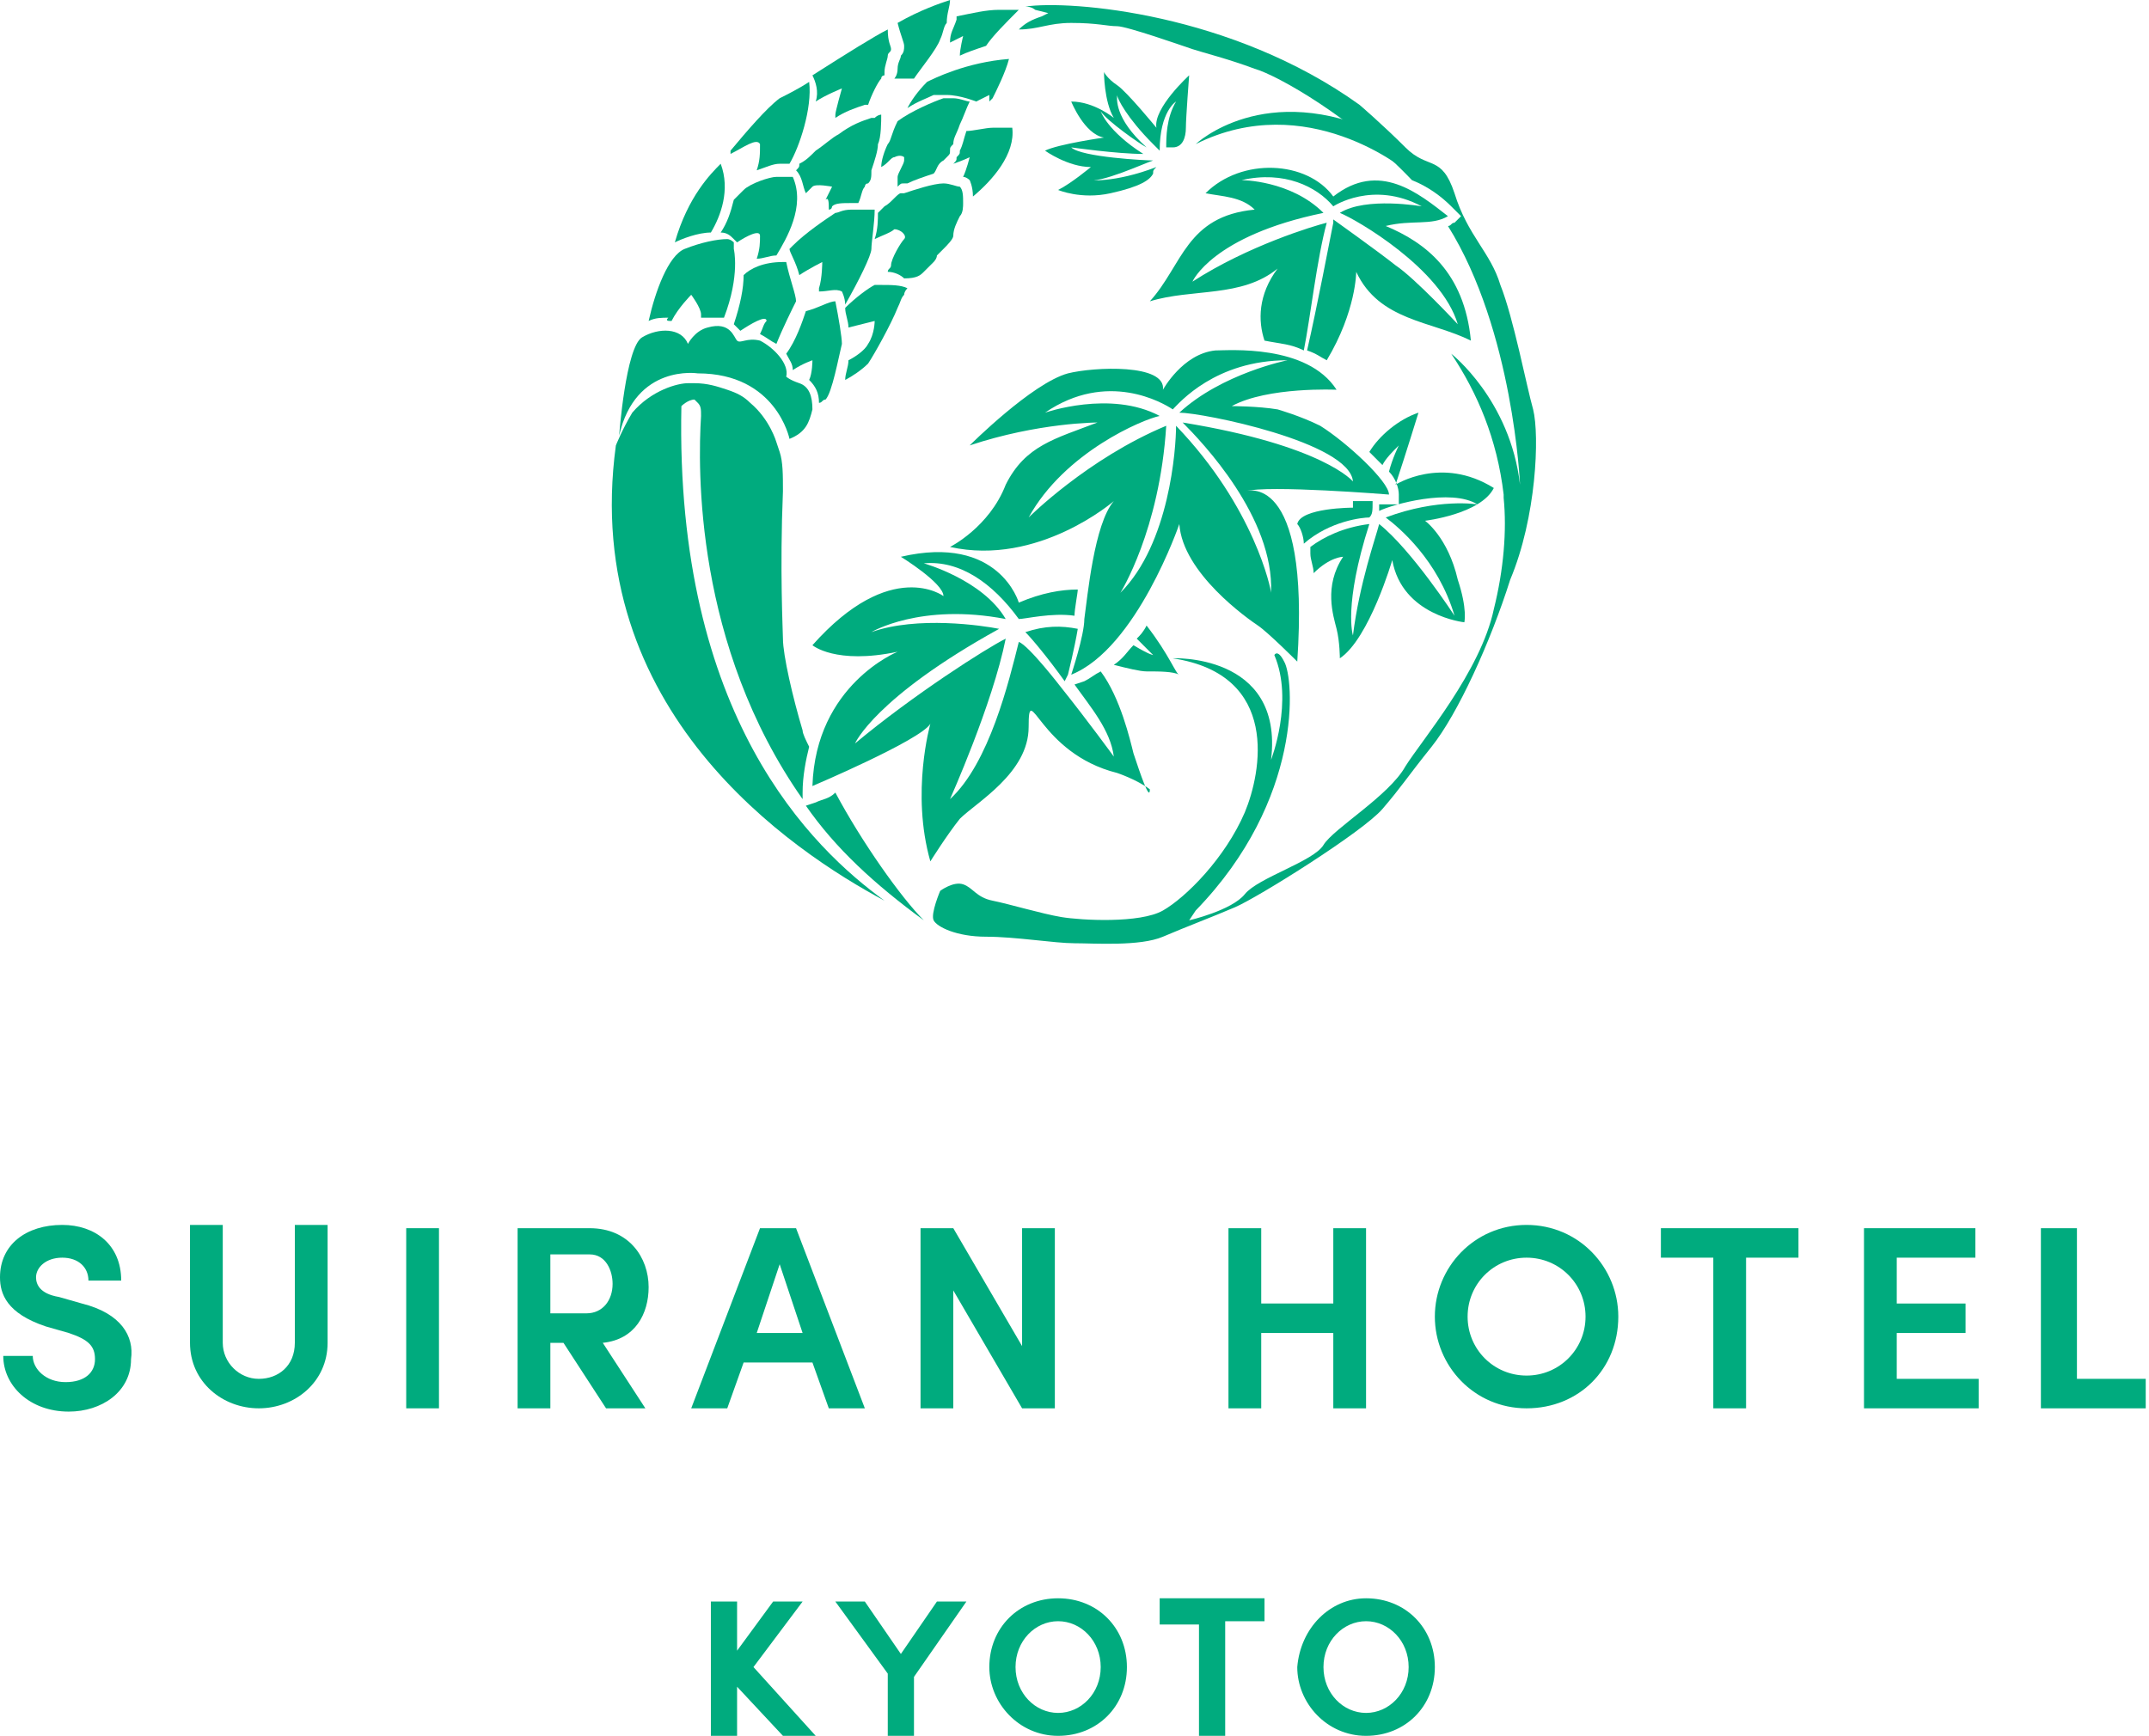 <?xml version="1.0" encoding="utf-8"?>
<!-- Generator: Adobe Illustrator 27.5.0, SVG Export Plug-In . SVG Version: 6.00 Build 0)  -->
<svg version="1.1" xmlns="http://www.w3.org/2000/svg" xmlns:xlink="http://www.w3.org/1999/xlink" x="0px" y="0px"
	 viewBox="0 0 65.6 53" style="enable-background:new 0 0 65.6 53;" xml:space="preserve">
<style type="text/css">
	.st0{fill:#00AB7E;}
</style>
<g id="LC">
</g>
<g id="Layer_3">
	<g>
		<path class="st0" d="M24.9,53h-1l-1.4-1.5V53h-0.8v-4.1h0.8v1.5l1.1-1.5h0.9L23,50.9L24.9,53z"/>
		<path class="st0" d="M27.1,53v-1.9l-1.6-2.2h0.9l1.1,1.6l1.1-1.6h0.9l-1.6,2.3V53H27.1z"/>
		<path class="st0" d="M32.3,48.8c1.2,0,2.1,0.9,2.1,2.1c0,1.2-0.9,2.1-2.1,2.1c-1.2,0-2.1-1-2.1-2.1C30.2,49.7,31.1,48.8,32.3,48.8
			z M32.3,52.3c0.7,0,1.3-0.6,1.3-1.4c0-0.8-0.6-1.4-1.3-1.4c-0.7,0-1.3,0.6-1.3,1.4C31,51.7,31.6,52.3,32.3,52.3z"/>
		<path class="st0" d="M35.5,48.8h3.1v0.7h-1.2V53h-0.8v-3.4h-1.2V48.8z"/>
		<path class="st0" d="M41.7,48.8c1.2,0,2.1,0.9,2.1,2.1c0,1.2-0.9,2.1-2.1,2.1c-1.2,0-2.1-1-2.1-2.1C39.7,49.7,40.6,48.8,41.7,48.8
			z M41.7,52.3c0.7,0,1.3-0.6,1.3-1.4c0-0.8-0.6-1.4-1.3-1.4c-0.7,0-1.3,0.6-1.3,1.4C40.4,51.7,41,52.3,41.7,52.3z"/>
	</g>
	<g>
		<g>
			<path class="st0" d="M1,41.4c0,0.4,0.4,0.8,1,0.8c0.6,0,0.9-0.3,0.9-0.7c0-0.4-0.2-0.6-0.8-0.8l-0.7-0.2c-1.2-0.4-1.4-1-1.4-1.5
				c0-1,0.8-1.6,1.9-1.6c1,0,1.8,0.6,1.8,1.7h-1c0-0.4-0.3-0.7-0.8-0.7c-0.5,0-0.8,0.3-0.8,0.6c0,0.2,0.1,0.5,0.7,0.6l0.7,0.2
				c1.2,0.3,1.6,1,1.5,1.7c0,1-0.9,1.6-1.9,1.6c-1.2,0-2-0.8-2-1.7H1z"/>
			<path class="st0" d="M9,41v-3.6h1V41c0,1.2-1,2-2.1,2c-1.1,0-2.1-0.8-2.1-2v-3.6h1V41c0,0.6,0.5,1.1,1.1,1.1
				C8.5,42.1,9,41.7,9,41z"/>
			<path class="st0" d="M12.4,37.5h1V43h-1V37.5z"/>
			<path class="st0" d="M19.7,43h-1.2l-1.3-2h-0.4v2h-1v-5.5H18c1.2,0,1.8,0.9,1.8,1.8c0,0.8-0.4,1.6-1.4,1.7L19.7,43z M16.8,38.4
				v1.7h1.1c0.5,0,0.8-0.4,0.8-0.9c0-0.4-0.2-0.9-0.7-0.9H16.8z"/>
			<path class="st0" d="M24.8,41.6h-2.1L22.2,43h-1.1l2.1-5.5h1.1l2.1,5.5h-1.1L24.8,41.6z M23.1,40.7h1.4l-0.7-2.1L23.1,40.7z"/>
			<path class="st0" d="M32.1,43h-0.9l-2.1-3.6V43h-1v-5.5h1l2.1,3.6v-3.6h1V43z"/>
			<path class="st0" d="M41.7,37.5V43h-1v-2.3h-2.2V43h-1v-5.5h1v2.3h2.2v-2.3H41.7z"/>
			<path class="st0" d="M46.6,37.4c1.6,0,2.8,1.3,2.8,2.8c0,1.6-1.2,2.8-2.8,2.8c-1.6,0-2.8-1.3-2.8-2.8
				C43.8,38.7,45,37.4,46.6,37.4z M46.6,42c1,0,1.8-0.8,1.8-1.8c0-1-0.8-1.8-1.8-1.8c-1,0-1.8,0.8-1.8,1.8
				C44.8,41.2,45.6,42,46.6,42z"/>
			<path class="st0" d="M50.8,37.5h4.1v0.9h-1.6V43h-1v-4.6h-1.6V37.5z"/>
			<path class="st0" d="M56.9,37.5h3.4v0.9h-2.4v1.4H60v0.9h-2.1v1.4h2.5V43h-3.5V37.5z"/>
			<path class="st0" d="M62.4,37.5h1v4.6h2.1V43h-3.2V37.5z"/>
		</g>
	</g>
	<path id="XMLID_8821_" class="st0" d="M36.3,2.3c0,0-1.1,1-1,1.6c0,0-0.9-1.1-1.2-1.3c-0.3-0.2-0.4-0.4-0.4-0.4s0,0.9,0.3,1.4
		c0,0-0.6-0.5-1.3-0.5c0,0,0.4,1,1,1.1c0,0-1.4,0.2-1.8,0.4c0,0,0.7,0.5,1.4,0.5c0,0-0.6,0.5-1,0.7c0,0,0.7,0.3,1.6,0.1
		c0.9-0.2,1.2-0.4,1.3-0.6c0-0.1,0-0.1,0.1-0.2c-1.3,0.5-2.1,0.4-2.1,0.4c0.4,0.1,1.7-0.5,2-0.6c-0.2,0-2.2-0.1-2.5-0.4
		c0,0,1.4,0.2,2.2,0.2c-1.1-0.7-1.3-1.3-1.3-1.3c0.2,0.3,1.2,1,1.4,1.1c-1-0.9-0.9-1.5-0.9-1.6c0,0.1,0.3,0.7,1.1,1.5
		c0,0,0.2,0.2,0.2,0.2c0-1.2,0.5-1.5,0.5-1.5c-0.3,0.5-0.3,1.1-0.3,1.4c0,0,0.1,0,0.2,0c0.3,0,0.4-0.3,0.4-0.6
		C36.2,3.6,36.3,2.3,36.3,2.3z M34.2,3.1C34.2,3.1,34.2,3.1,34.2,3.1C34.2,3.1,34.2,3.1,34.2,3.1z"/>
	<path class="st0" d="M27,27.5c-2.8-1.5-9.3-5.8-8.2-13.9l0,0c0,0,0.2-0.5,0.5-1c0.6-0.7,1.4-0.9,1.7-0.9c0.1,0,0.2,0,0.2,0
		c0.4,0,0.7,0.1,1,0.2c0.3,0.1,0.5,0.2,0.7,0.4c0.6,0.5,0.8,1.2,0.8,1.2l0.1,0.3c0.1,0.3,0.1,0.7,0.1,1.2c-0.1,2.4,0,4.3,0,4.5
		c0,0.5,0.3,1.8,0.6,2.8c0,0.1,0.1,0.3,0.2,0.5c-0.1,0.4-0.2,0.9-0.2,1.4l0,0.2c-3.3-4.7-3.2-10.1-3.1-11.7c0-0.2,0-0.3-0.1-0.4
		c0,0-0.1-0.1-0.1-0.1c-0.2,0-0.4,0.2-0.4,0.2C20.6,21.9,24.8,25.9,27,27.5z"/>
	<path id="XMLID_8819_" class="st0" d="M24.9,24.5l-0.3,0.1c0.9,1.3,2.1,2.4,3.6,3.5c-0.7-0.7-1.9-2.4-2.7-3.9
		C25.3,24.4,25.1,24.4,24.9,24.5z"/>
	<path id="XMLID_8818_" class="st0" d="M27.4,2.1c0,0.2-0.1,0.3-0.1,0.3c0,0,0,0,0,0c0.2,0,0.4,0,0.5,0l0.1,0
		c0.2-0.3,0.7-0.9,0.8-1.2c0.1-0.2,0.1-0.4,0.2-0.5C28.9,0.4,29,0.2,29,0c-0.3,0.1-0.9,0.3-1.6,0.7c0.1,0.4,0.2,0.6,0.2,0.7
		c0,0.1,0,0.2-0.1,0.3C27.5,1.8,27.4,1.9,27.4,2.1z"/>
	<path id="XMLID_8817_" class="st0" d="M26.5,11.1c0.2-0.3,0.7-1.2,0.9-1.7c0.1-0.2,0.1-0.3,0.2-0.4c0-0.1,0.1-0.2,0.1-0.2
		c-0.2-0.1-0.5-0.1-0.8-0.1c-0.1,0-0.2,0-0.2,0c-0.2,0.1-0.6,0.4-0.9,0.7c0,0.2,0.1,0.4,0.1,0.6c0.4-0.1,0.8-0.2,0.8-0.2
		s0,0.4-0.2,0.7c-0.1,0.2-0.4,0.4-0.6,0.5c0,0.2-0.1,0.4-0.1,0.6C26,11.5,26.3,11.3,26.5,11.1z"/>
	<path id="XMLID_8816_" class="st0" d="M21.7,7.1C22,6.6,22.3,5.8,22,5c-0.3,0.3-1,1-1.4,2.4c0,0,0,0,0,0
		C20.8,7.3,21.3,7.1,21.7,7.1z"/>
	<path id="XMLID_8815_" class="st0" d="M23.7,5.4c-0.2,0-0.8,0.2-1,0.4c-0.1,0.1-0.2,0.2-0.3,0.3c-0.1,0.4-0.2,0.7-0.4,1
		c0.2,0,0.3,0.1,0.4,0.2c0,0,0.1,0.1,0.1,0.1c0.3-0.2,0.7-0.4,0.7-0.2c0,0.2,0,0.4-0.1,0.7c0.2,0,0.4-0.1,0.6-0.1
		c0.3-0.5,0.9-1.5,0.5-2.4C24.1,5.4,23.9,5.4,23.7,5.4z"/>
	<path id="XMLID_8814_" class="st0" d="M23.2,4.4c0,0.3,0,0.5-0.1,0.8c0.3-0.1,0.5-0.2,0.7-0.2c0.1,0,0.2,0,0.3,0
		c0.3-0.5,0.7-1.7,0.6-2.5c-0.3,0.2-0.7,0.4-0.9,0.5c-0.4,0.3-1,1-1.5,1.6c0,0,0,0.1,0,0.1C22.7,4.5,23.1,4.2,23.2,4.4z"/>
	<path id="XMLID_8813_" class="st0" d="M25.7,8.9c0,0,0.1,0.2,0.1,0.4c0.4-0.7,0.8-1.5,0.8-1.7c0-0.2,0.1-0.8,0.1-1.2
		c-0.2,0-0.4,0-0.7,0c-0.3,0-0.4,0.1-0.5,0.1c-0.3,0.2-0.9,0.6-1.3,1c0,0-0.1,0.1-0.1,0.1h0l0,0c0,0.1,0.2,0.4,0.3,0.8
		c0.3-0.2,0.7-0.4,0.7-0.4s0,0.5-0.1,0.8c0,0,0,0.1,0,0.1C25.3,8.9,25.5,8.8,25.7,8.9C25.6,8.8,25.6,8.8,25.7,8.9L25.7,8.9L25.7,8.9
		z"/>
	<path id="XMLID_8812_" class="st0" d="M28.2,8.3c0.1-0.1,0.2-0.2,0.3-0.3c0,0,0.1-0.1,0.1-0.2c0.1-0.1,0.1-0.1,0.2-0.2
		c0.1-0.1,0.3-0.3,0.3-0.4c0-0.2,0.1-0.4,0.2-0.6c0.1-0.1,0.1-0.3,0.1-0.4c0-0.2,0-0.4-0.1-0.5c-0.1,0-0.3-0.1-0.5-0.1c0,0,0,0,0,0
		c-0.3,0-0.9,0.2-1.2,0.3l-0.1,0c-0.1,0-0.3,0.3-0.5,0.4c-0.1,0.1-0.2,0.2-0.2,0.2c0,0.2,0,0.5-0.1,0.8c0.2-0.1,0.5-0.2,0.6-0.3
		c0.2,0,0.4,0.2,0.3,0.3c-0.1,0.1-0.4,0.6-0.4,0.8c0,0.1-0.1,0.1-0.1,0.2c0.2,0,0.4,0.1,0.5,0.2C28,8.5,28.1,8.4,28.2,8.3z"/>
	<path id="XMLID_8811_" class="st0" d="M25.3,6.4c0.1,0,0.1-0.1,0.1-0.1c0.1-0.1,0.3-0.1,0.6-0.1c0.1,0,0.1,0,0.2,0
		c0.1-0.2,0.1-0.4,0.2-0.5c0,0,0-0.1,0.1-0.1c0.1-0.1,0.1-0.2,0.1-0.4c0.1-0.3,0.2-0.6,0.2-0.8l0,0c0.1-0.2,0.1-0.7,0.1-0.9
		c0,0,0,0,0,0c0,0-0.1,0-0.2,0.1c0,0-0.1,0-0.1,0c-0.3,0.1-0.6,0.2-1,0.5c-0.2,0.1-0.4,0.3-0.7,0.5c-0.2,0.2-0.3,0.3-0.5,0.4
		c0,0.1,0,0.1-0.1,0.2l0,0l0,0c0.2,0.2,0.2,0.5,0.3,0.7c0.1-0.1,0.2-0.2,0.2-0.2c0.1-0.1,0.6,0,0.6,0s-0.1,0.2-0.2,0.4
		C25.3,6,25.3,6.2,25.3,6.4z"/>
	<path id="XMLID_8810_" class="st0" d="M24.9,3.1c0.3-0.2,0.8-0.4,0.8-0.4s-0.2,0.7-0.2,0.8c0,0,0,0.1,0,0.1
		c0.3-0.2,0.6-0.3,0.9-0.4c0,0,0.1,0,0.1,0c0.1-0.3,0.3-0.7,0.4-0.8c0-0.1,0.1-0.1,0.1-0.1c0,0,0,0,0,0c0,0,0,0,0-0.1
		c0-0.2,0.1-0.4,0.1-0.5c0-0.1,0.1-0.1,0.1-0.2c0-0.1-0.1-0.2-0.1-0.6c-0.4,0.2-1.2,0.7-2.3,1.4C24.9,2.5,25,2.8,24.9,3.1z"/>
	<path id="XMLID_8809_" class="st0" d="M27.1,4.4L27.1,4.4c-0.1,0.2-0.2,0.5-0.2,0.7c0.2-0.1,0.3-0.3,0.4-0.3c0.2-0.1,0.3,0,0.3,0
		l0,0.1c0,0.1-0.2,0.4-0.2,0.5c0,0.1,0,0.2,0,0.3c0.1-0.1,0.1-0.1,0.2-0.1l0.1,0c0.2-0.1,0.5-0.2,0.8-0.3c0.1-0.1,0.1-0.3,0.3-0.4
		c0,0,0.1-0.1,0.1-0.1c0.1-0.1,0.1-0.1,0.1-0.2c0-0.1,0-0.1,0.1-0.2c0-0.2,0.1-0.3,0.2-0.6c0.1-0.2,0.2-0.5,0.3-0.7
		c-0.1,0-0.3-0.1-0.5-0.1c-0.1,0-0.2,0-0.3,0l0,0c-0.3,0.1-1,0.4-1.4,0.7C27.2,4.1,27.2,4.3,27.1,4.4z"/>
	<path id="XMLID_8808_" class="st0" d="M30.8,3.9c-0.2,0-0.4,0-0.4,0c0,0,0,0-0.1,0c-0.2,0-0.6,0.1-0.8,0.1
		c-0.1,0.3-0.1,0.4-0.2,0.6c0,0.1,0,0.1-0.1,0.2c0,0.1,0,0.1-0.1,0.2c0.3-0.1,0.5-0.2,0.5-0.2s-0.1,0.4-0.2,0.6
		c0.1,0,0.2,0.1,0.2,0.1l0,0l0,0c0,0,0.1,0.2,0.1,0.5c0.6-0.5,1.3-1.3,1.2-2.1C31,3.9,30.9,3.9,30.8,3.9z"/>
	<path id="XMLID_8807_" class="st0" d="M28.9,2.9c0.4,0,0.9,0.2,0.9,0.2l0,0c0.2-0.1,0.4-0.2,0.4-0.2s0,0.1,0,0.2
		c0,0,0.1-0.1,0.1-0.1c0.1-0.2,0.4-0.8,0.5-1.2c-1.3,0.1-2.3,0.6-2.5,0.7c-0.3,0.3-0.5,0.6-0.6,0.8C28,3.1,28.3,3,28.5,2.9l0,0
		C28.6,2.9,28.8,2.9,28.9,2.9z"/>
	<path id="XMLID_8806_" class="st0" d="M29,1.3c0.2-0.1,0.4-0.2,0.4-0.2s-0.1,0.4-0.1,0.6c0.2-0.1,0.5-0.2,0.8-0.3
		c0.2-0.3,0.6-0.7,1-1.1c-0.2,0-0.4,0-0.6,0c-0.4,0-0.8,0.1-1.3,0.2c0,0,0,0.1,0,0.1C29.1,0.9,29,1,29,1.3C29,1.2,29,1.2,29,1.3z"/>
	<path id="XMLID_8805_" class="st0" d="M20.5,9.8C20.7,9.4,21.1,9,21.1,9s0.3,0.4,0.3,0.6c0,0,0,0.1,0,0.1c0,0,0,0,0.1,0
		c0.1,0,0.2,0,0.3,0c0.1,0,0.2,0,0.3,0c0.5-1.3,0.3-2.1,0.3-2.1c0,0,0-0.2,0-0.2c0,0-0.1-0.1-0.2-0.1c-0.3,0-0.8,0.1-1.3,0.3
		c-0.5,0.2-0.9,1.3-1.1,2.2c0.2-0.1,0.4-0.1,0.6-0.1C20.3,9.8,20.4,9.8,20.5,9.8z"/>
	<path id="XMLID_8804_" class="st0" d="M21.3,11.4c2.4,0,2.8,2,2.8,2c0.5-0.2,0.6-0.5,0.7-0.9c0-0.4-0.1-0.7-0.4-0.8
		c-0.3-0.1-0.4-0.2-0.4-0.2c0.1-0.4-0.4-0.9-0.8-1.1c-0.4-0.1-0.6,0.1-0.7,0c-0.1-0.1-0.2-0.6-0.9-0.4c-0.4,0.1-0.6,0.5-0.6,0.5
		c-0.2-0.5-0.9-0.5-1.4-0.2c-0.5,0.3-0.7,3-0.7,3C19.4,11.1,21.3,11.4,21.3,11.4z"/>
	<path id="XMLID_8803_" class="st0" d="M23.2,10.2c0.2,0.1,0.3,0.2,0.5,0.3c0.2-0.5,0.5-1.1,0.6-1.3C24.3,9,24.1,8.5,24,8
		c0,0-0.1,0-0.1,0c-0.6,0-1,0.2-1.2,0.4c0,0.4-0.1,0.9-0.3,1.5c0.1,0.1,0.1,0.1,0.2,0.2c0.3-0.2,0.8-0.5,0.8-0.3
		C23.3,9.9,23.3,10,23.2,10.2L23.2,10.2z"/>
	<path id="XMLID_8802_" class="st0" d="M24.7,11.6c0.2,0.2,0.3,0.4,0.3,0.7c0.1,0,0.1-0.1,0.2-0.1c0.2-0.2,0.4-1.3,0.5-1.7
		c0-0.2-0.1-0.8-0.2-1.3c-0.2,0-0.5,0.2-0.9,0.3c-0.1,0.3-0.3,0.9-0.6,1.3c0.1,0.2,0.2,0.3,0.2,0.5c0.3-0.2,0.6-0.3,0.6-0.3
		S24.8,11.4,24.7,11.6C24.7,11.6,24.7,11.6,24.7,11.6z"/>
	<path id="XMLID_8801_" class="st0" d="M42.9,5.2c0,0-3-2.5-6.4-0.8c0,0,2.1-2,5.7-0.3"/>
	<path id="XMLID_8798_" class="st0" d="M39,12.5c-0.6-0.1-1.4-0.1-1.4-0.1c1.1-0.6,3.2-0.5,3.2-0.5c-0.9-1.4-3.3-1.2-3.7-1.2
		c-1,0.1-1.6,1.2-1.6,1.2c0.1-0.8-2.1-0.7-2.9-0.5c-1.1,0.3-3,2.2-3,2.2c2.1-0.7,3.9-0.7,3.9-0.7c-1.3,0.5-2.2,0.7-2.8,1.9
		c-0.5,1.3-1.7,1.9-1.7,1.9c2.7,0.6,5-1.4,5-1.4c-0.6,0.7-0.8,2.9-0.9,3.6c0,0.5-0.4,1.7-0.4,1.7c2-0.8,3.3-4.6,3.3-4.6
		c0.1,1.5,2.1,2.9,2.4,3.1c0.3,0.2,1.2,1.1,1.2,1.1C40,14.3,38,15,38,15c0.7-0.2,4.4,0.1,4.4,0.1c0-0.4-1.3-1.6-2.1-2.1
		C39.7,12.7,39,12.5,39,12.5z M35.9,13c0,0.7-0.2,3.6-1.7,5.1c0,0,1.2-1.9,1.4-5.1c-2.4,1-4.2,2.8-4.2,2.8c1.1-2,3.5-3,4-3.1
		c-1.5-0.8-3.5-0.1-3.5-0.1c1.9-1.3,3.6-0.3,3.9-0.1c0.2-0.2,1.3-1.5,3.5-1.5c0,0-2,0.4-3.3,1.6c0.7,0,5.2,0.9,5.3,2.1
		c0,0-0.9-1.1-5.2-1.8c0.6,0.6,2.8,2.9,2.7,5.2C38.8,18,38.3,15.5,35.9,13z"/>
	<g id="XMLID_8795_">
		<path id="XMLID_8797_" class="st0" d="M31.3,19.3c0.2,0.2,0.7,0.8,1.2,1.5l0.1-0.2c0,0,0.2-0.8,0.3-1.4
			C32.4,19.1,31.9,19.1,31.3,19.3z"/>
		<path id="XMLID_8796_" class="st0" d="M34.6,23c-0.1-0.4-0.4-1.7-1-2.5c-0.2,0.1-0.3,0.2-0.5,0.3l-0.3,0.1
			c0.5,0.7,1.1,1.4,1.2,2.2c0,0-0.8-1.1-1.6-2.1c0,0-1-1.3-1.3-1.4c-0.3,1.2-0.9,3.7-2.1,4.8c0,0,1.3-2.9,1.7-4.9
			c-0.6,0.3-2.8,1.7-4.6,3.2c0,0,0.6-1.4,4.4-3.5c-0.5-0.1-2.5-0.4-3.9,0.1c0,0,1.5-0.9,4.1-0.4c-0.7-1.2-2.5-1.7-2.5-1.7
			c1.1-0.1,2.1,0.6,2.9,1.7c0.2,0,1-0.2,1.7-0.1c0-0.2,0.1-0.7,0.1-0.8c-0.5,0-1.1,0.1-1.8,0.4c0,0-0.6-2.1-3.6-1.4
			c0,0,1.3,0.8,1.3,1.2c0,0-1.6-1.2-4,1.5c0,0,0.7,0.6,2.6,0.2c0,0-2.5,1-2.6,4.1c0,0,3.3-1.4,3.6-1.9c0,0-0.6,2.1,0,4.2
			c0,0,0.5-0.8,0.9-1.3c0.5-0.5,2.1-1.4,2.1-2.8c0-1.5,0.3,0.8,2.7,1.4c0,0,0.6,0.2,1,0.5C35.1,24.5,34.8,23.6,34.6,23z"/>
	</g>
	<g id="XMLID_8791_">
		<path id="XMLID_8794_" class="st0" d="M46.8,12.5c-0.2-0.7-0.6-2.8-1-3.8c-0.3-1-1-1.5-1.4-2.8c-0.4-1.2-0.8-0.7-1.5-1.4
			c-0.7-0.7-1.4-1.3-1.4-1.3c-3.9-2.8-8.8-3.2-10.2-3c0.2,0,0.3,0.1,0.3,0.1L32,0.4l-0.2,0.1c-0.3,0.1-0.5,0.2-0.7,0.4
			c0.6,0,0.9-0.2,1.6-0.2c0.8,0,1.1,0.1,1.4,0.1c0.3,0,2,0.6,2.3,0.7c0.3,0.1,1.1,0.3,1.9,0.6c0.7,0.2,3,1.5,4.8,3.4
			c0.5,0.2,0.9,0.5,1.2,0.8l0.3,0.3l-0.2,0.2c-0.1,0-0.1,0.1-0.2,0.1c2,3.2,2.2,7.9,2.2,7.9c-0.3-2.6-2.1-4-2.1-4
			c0.8,1.2,1.4,2.6,1.6,4.3l0,0.1c0.1,1,0,2.2-0.3,3.4c-0.4,1.9-2.2,4-2.7,4.8c-0.5,0.9-2.2,1.9-2.5,2.4c-0.3,0.5-2,1-2.4,1.5
			c-0.4,0.5-1.7,0.8-1.7,0.8l0.2-0.3c3.3-3.4,3-7.1,2.7-7.6c-0.2-0.4-0.3-0.2-0.3-0.2c0.6,1.4-0.1,3.2-0.1,3.2
			c0.4-3.3-3.1-3.1-3-3.1c3.3,0.5,2.7,3.5,2.2,4.7c-0.6,1.4-1.8,2.6-2.5,3c-0.7,0.4-2.5,0.3-3.1,0.2c-0.6-0.1-1.6-0.4-2.1-0.5
			c-0.5-0.1-0.6-0.4-0.9-0.5c-0.3-0.1-0.7,0.2-0.7,0.2s-0.3,0.7-0.2,0.9c0.1,0.2,0.7,0.5,1.6,0.5c0.9,0,2.1,0.2,2.7,0.2
			c0.6,0,2,0.1,2.7-0.2c0.7-0.3,1.5-0.6,2.2-0.9c0.7-0.3,3.9-2.3,4.5-3c0.6-0.7,0.7-0.9,1.5-1.9c0.8-1,1.8-3.2,2.4-5.1
			C46.9,15.8,47,13.3,46.8,12.5z"/>
		<path id="XMLID_8793_" class="st0" d="M41.8,13.8c0.1,0.1,0.2,0.2,0.3,0.3l0.1,0.1c0.1-0.2,0.3-0.4,0.5-0.6c0,0-0.2,0.4-0.3,0.8
			c0.2,0.2,0.3,0.5,0.3,0.7l0,0.3l-0.3,0c0,0-0.1,0-0.3,0c0,0.1,0,0.1,0,0.2c0.4-0.2,2.2-0.7,3-0.2c0,0-1.2-0.2-2.8,0.4
			c0.4,0.3,1.6,1.3,2.1,3c0,0-1.3-2-2.3-2.8c-0.1,0.4-0.6,1.8-0.8,3.4c0,0-0.3-0.9,0.5-3.4c-0.8,0.1-1.4,0.4-1.8,0.7
			c0,0,0,0.1,0,0.1l0,0.1c0,0.2,0.1,0.4,0.1,0.6c0.5-0.5,0.9-0.5,0.9-0.5c-0.6,0.9-0.3,1.8-0.2,2.2c0.1,0.4,0.1,0.9,0.1,0.9
			c0.9-0.6,1.6-3,1.6-3c0.3,1.7,2.2,1.9,2.2,1.9s0.1-0.4-0.2-1.3c-0.3-1.3-1-1.8-1-1.8s1.7-0.2,2.1-1c-1.6-1-3-0.1-3-0.1
			c0.3-0.9,0.7-2.2,0.7-2.2C42.7,12.8,42.1,13.3,41.8,13.8z"/>
		<path id="XMLID_8792_" class="st0" d="M41.9,15.3l-0.4,0l0,0c-0.1,0-0.1,0-0.2,0c0,0.1,0,0.2,0,0.2s-1.6,0-1.7,0.5
			c0.1,0.1,0.2,0.4,0.2,0.6c0.8-0.7,1.8-0.8,2-0.8C41.9,15.7,41.9,15.6,41.9,15.3z"/>
	</g>
	<path id="XMLID_8790_" class="st0" d="M35,19.1c-0.1,0.2-0.2,0.3-0.3,0.4c0.3,0.3,0.4,0.4,0.5,0.5c0,0-0.1,0-0.6-0.3
		c-0.2,0.2-0.3,0.4-0.6,0.6c0.4,0.1,0.8,0.2,1,0.2c0.4,0,0.8,0,1,0.1C35.9,20.6,35.7,20,35,19.1z"/>
	<g id="XMLID_8788_">
		<path id="XMLID_8789_" class="st0" d="M38.6,10.4c0.5,0.1,0.8,0.1,1.2,0.3c0.2-1,0.4-2.8,0.7-3.9c-0.4,0.1-2.4,0.7-4.1,1.8
			c0,0,0.6-1.4,4-2.1c-1-1-2.5-1-2.5-1c1.3-0.3,2.3,0.2,2.8,0.8c0,0,1.2-0.8,2.7,0c0,0-1.7-0.3-2.5,0.2c0.5,0.2,3.1,1.7,3.6,3.4
			c0,0-1.3-1.4-1.9-1.8c-0.5-0.4-1.9-1.4-1.9-1.4c0,0,0,0.1,0,0.1c-0.1,0.5-0.5,2.6-0.8,3.9c0.3,0.1,0.4,0.2,0.6,0.3
			c0.9-1.5,0.9-2.7,0.9-2.7c0.7,1.5,2.3,1.5,3.5,2.1c-0.2-2.1-1.4-3-2.6-3.5c0.8-0.2,1.4,0,1.9-0.3c-0.9-0.7-2.1-1.7-3.5-0.6
			c-0.8-1.1-2.8-1.2-3.9-0.1C37.3,6,37.9,6,38.3,6.4c-2.1,0.2-2.2,1.7-3.2,2.8c1.3-0.4,2.8-0.1,3.9-1C38.4,9,38.4,9.8,38.6,10.4z"/>
	</g>
</g>
</svg>
